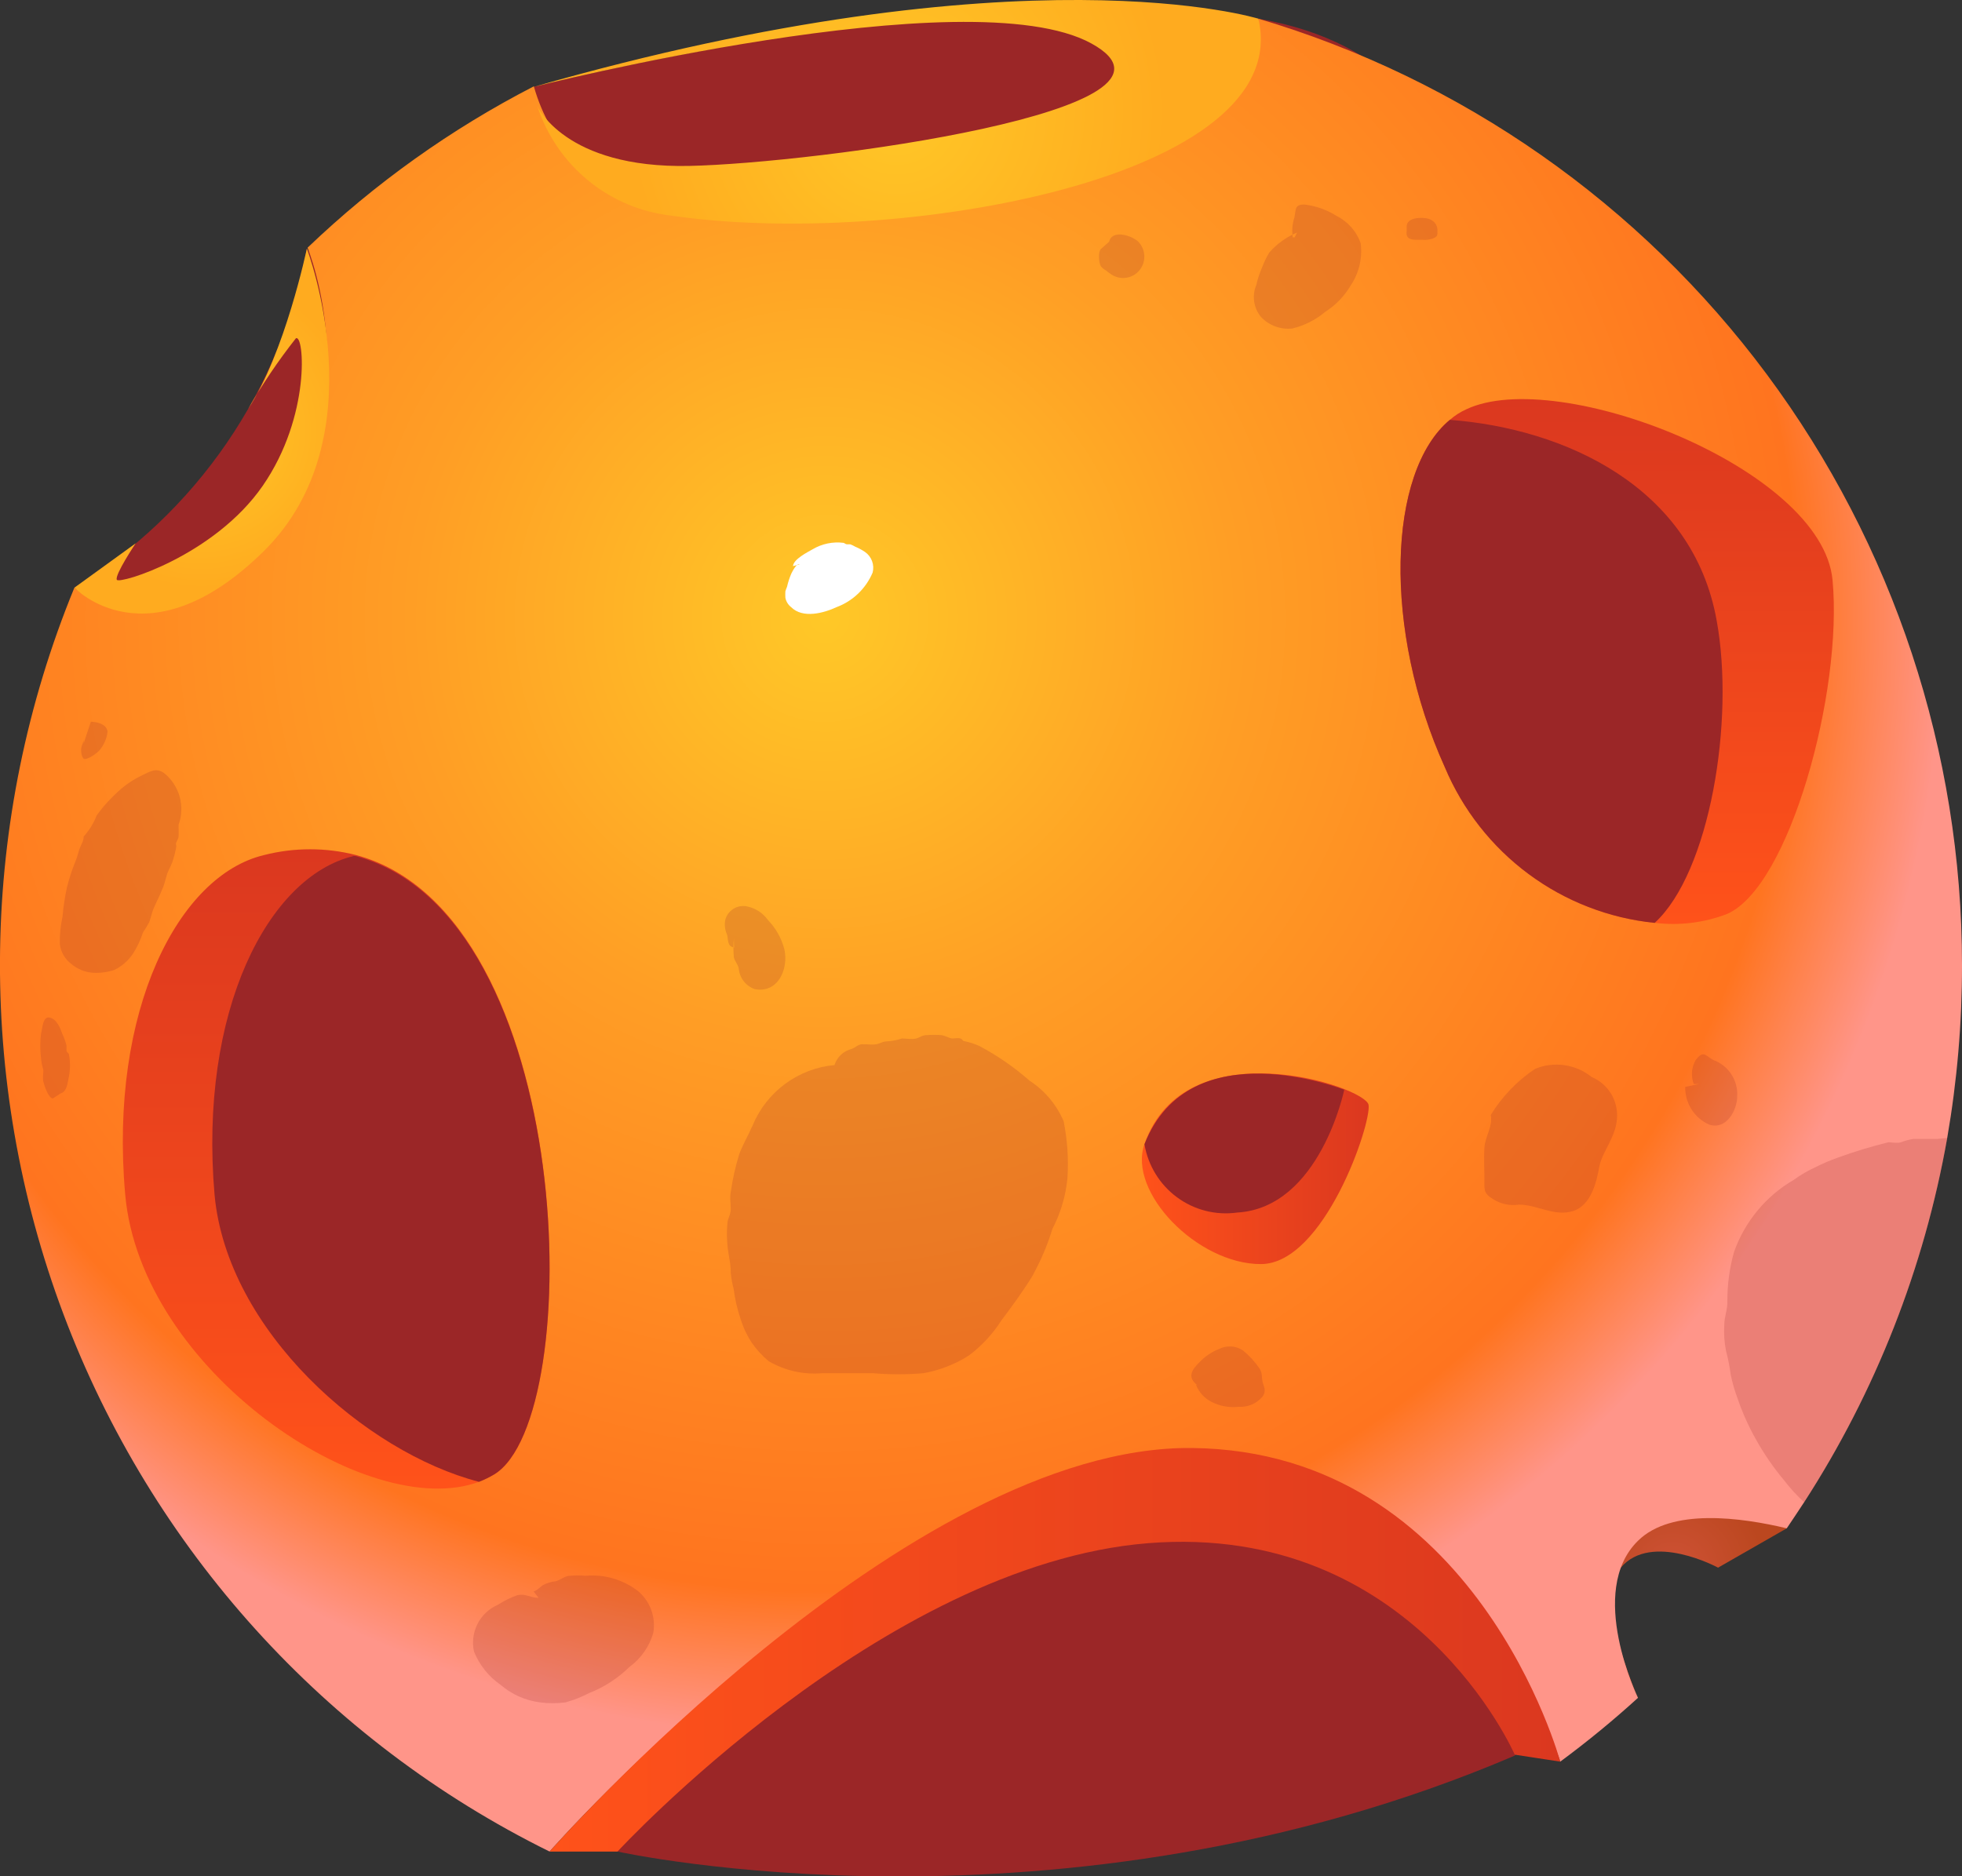 <svg width="138" height="132" viewBox="0 0 138 132" fill="none" xmlns="http://www.w3.org/2000/svg">
<rect x="0" y="0" width="138" height="132" fill="#333333" stroke="none"/>
<path fill-rule="evenodd" clip-rule="evenodd" d="M21.583 17.476C20.685 22.39 18.764 27.057 15.946 31.17C13.128 35.284 9.477 38.752 5.232 41.346L13.416 46.812L29.683 29.942L21.583 17.476Z" fill="#9B2627"/>
<path fill-rule="evenodd" clip-rule="evenodd" d="M43.434 130.263C43.434 130.263 74.593 137.179 106.54 123.515C106.54 123.515 115.176 104.116 85.577 97.081C55.978 90.047 43.434 130.263 43.434 130.263Z" fill="#9B2627"/>
<path fill-rule="evenodd" clip-rule="evenodd" d="M115.21 119.449C115.21 119.449 111.856 112.837 114.002 110.29C116.149 107.742 120.844 110.29 120.844 110.29L125.674 107.523C125.674 107.523 122.588 104.453 116.35 106.393C110.112 108.333 115.21 119.449 115.21 119.449Z" fill="url(#paint0_radial_5821_304)"/>
<path fill-rule="evenodd" clip-rule="evenodd" d="M37.498 6.123C37.498 6.123 69.277 -2.024 88.512 1.316C107.747 4.656 102.431 24.932 102.431 24.932L63.072 29.858H47.207C47.207 29.858 36.894 14.288 37.498 6.123Z" fill="#9B2627"/>
<path fill-rule="evenodd" clip-rule="evenodd" d="M138 67.898C138.004 71.975 137.656 76.044 136.96 80.06C135.345 89.193 131.924 97.907 126.898 105.684C126.496 106.309 126.077 106.916 125.674 107.523C122.505 106.764 117.557 106.072 115.21 108.4C111.571 111.96 115.21 119.449 115.21 119.449C113.465 121.038 111.64 122.536 109.743 123.937C109.743 123.937 103.538 104.588 83.347 103.475C63.156 102.361 38.655 130.263 38.655 130.263C22.895 122.487 10.67 108.969 4.462 92.453C-1.746 75.938 -1.471 57.664 5.232 41.346C5.232 41.346 11.051 46.592 18.648 37.669C26.245 28.745 21.633 17.426 21.633 17.426C26.369 12.893 31.729 9.07 37.548 6.073C38.118 8.108 39.183 9.968 40.647 11.485C42.111 13.002 43.928 14.127 45.933 14.76C51.551 16.852 81.938 9.7 85.477 7.642C86.49 6.948 87.305 5.999 87.838 4.888C88.371 3.778 88.603 2.546 88.512 1.316C102.801 5.552 115.344 14.327 124.264 26.328C133.184 38.33 138.003 52.913 138 67.898Z" fill="url(#paint1_radial_5821_304)"/>
<path fill-rule="evenodd" clip-rule="evenodd" d="M38.655 130.263H43.434C43.434 130.263 62.049 110.07 80.747 108.569C99.446 107.068 106.54 123.447 106.54 123.447L109.743 123.937C109.743 123.937 103.856 102.091 83.85 101.872C63.843 101.653 38.655 130.263 38.655 130.263Z" fill="url(#paint2_linear_5821_304)"/>
<path fill-rule="evenodd" clip-rule="evenodd" d="M88.512 1.316C88.512 1.316 72.111 -3.796 37.498 6.123C37.498 6.123 68.17 -1.653 76.756 3.053C85.342 7.76 57.269 11.488 48.482 11.673C39.694 11.859 37.783 7.439 37.783 7.439C38.458 9.517 39.716 11.354 41.407 12.728C43.097 14.102 45.147 14.955 47.308 15.182C63.072 17.476 91.128 12.534 88.512 1.316Z" fill="url(#paint3_radial_5821_304)"/>
<path fill-rule="evenodd" clip-rule="evenodd" d="M17.457 28.762C18.454 27.028 19.575 25.371 20.811 23.802C21.398 23.465 21.885 29.251 18.48 34.177C15.076 39.102 8.385 41.127 8.217 40.789C8.05 40.452 9.542 38.225 9.542 38.225L5.232 41.346C5.232 41.346 10.381 46.812 18.531 38.799C26.681 30.786 21.583 17.493 21.583 17.493C21.583 17.493 20.023 24.899 17.457 28.762Z" fill="url(#paint4_radial_5821_304)"/>
<path fill-rule="evenodd" clip-rule="evenodd" d="M34.764 103.728C34.422 103.932 34.063 104.107 33.691 104.25C25.859 107.152 9.878 96.423 8.804 84.008C7.664 71.069 12.561 61.572 18.581 60.155C20.7 59.614 22.919 59.614 25.038 60.155C40.6 64.305 41.288 99.746 34.764 103.728Z" fill="url(#paint5_linear_5821_304)"/>
<path fill-rule="evenodd" clip-rule="evenodd" d="M34.764 103.728C34.422 103.932 34.063 104.107 33.691 104.251C25.692 102.176 15.982 93.623 15.093 84.075C13.969 71.137 18.866 61.639 24.887 60.222H24.987C40.6 64.305 41.288 99.746 34.764 103.728Z" fill="#9B2627"/>
<path fill-rule="evenodd" clip-rule="evenodd" d="M80.496 80.499C79.305 83.873 84.219 88.933 88.68 88.933C93.14 88.933 96.478 79.031 96.26 77.732C96.042 76.433 83.347 72.25 80.496 80.499Z" fill="url(#paint6_linear_5821_304)"/>
<path fill-rule="evenodd" clip-rule="evenodd" d="M121.465 64.305C119.862 64.918 118.136 65.132 116.434 64.929C113.215 64.613 110.14 63.429 107.534 61.502C104.928 59.575 102.887 56.977 101.626 53.981C97.249 44.315 97.584 33.198 101.978 29.538C102.325 29.234 102.715 28.984 103.135 28.796C109.575 25.742 128.156 32.945 128.894 40.806C129.632 48.667 125.859 62.415 121.465 64.305Z" fill="url(#paint7_linear_5821_304)"/>
<path fill-rule="evenodd" clip-rule="evenodd" d="M116.384 64.929C113.173 64.604 110.109 63.416 107.513 61.49C104.916 59.564 102.883 56.97 101.626 53.981C97.249 44.315 97.584 33.198 101.978 29.538C110.044 30.145 119.067 34.244 120.744 43.657C122.035 50.708 120.257 61.386 116.384 64.929Z" fill="#9B2627"/>
<path fill-rule="evenodd" clip-rule="evenodd" d="M80.496 80.499C80.748 81.997 81.57 83.337 82.788 84.234C84.006 85.132 85.524 85.517 87.019 85.307C92.838 84.969 94.549 76.67 94.549 76.67C94.549 76.67 83.682 72.368 80.496 80.499Z" fill="#9B2627"/>
<g style="mix-blend-mode:multiply" opacity="0.2">
<path fill-rule="evenodd" clip-rule="evenodd" d="M104.863 78.492C104.997 79.267 104.46 79.959 104.41 80.735C104.359 81.511 104.41 82.22 104.41 82.962C104.41 83.704 104.326 83.94 105.014 84.362C105.557 84.706 106.206 84.844 106.841 84.75C108.133 84.75 109.323 85.61 110.631 85.205C111.939 84.801 112.308 83.08 112.493 82.068C112.677 81.056 113.65 80.01 113.734 78.694C113.781 78.081 113.634 77.469 113.315 76.945C112.996 76.421 112.52 76.012 111.956 75.776C111.403 75.329 110.741 75.04 110.039 74.939C109.337 74.838 108.62 74.929 107.965 75.202C106.703 76.047 105.639 77.158 104.846 78.458L104.863 78.492Z" fill="#9B2627"/>
<path fill-rule="evenodd" clip-rule="evenodd" d="M119.503 76.265H119.134C119.029 75.992 118.987 75.698 119.01 75.406C119.033 75.114 119.122 74.831 119.268 74.578C119.821 73.853 119.956 74.274 120.509 74.578C121.028 74.764 121.472 75.115 121.774 75.577C122.077 76.04 122.222 76.589 122.186 77.142C122.186 78.12 121.415 79.521 120.207 79.116C119.7 78.888 119.272 78.516 118.973 78.045C118.675 77.574 118.521 77.025 118.53 76.467L119.503 76.265Z" fill="#9B2627"/>
<path fill-rule="evenodd" clip-rule="evenodd" d="M136.96 80.06C135.345 89.193 131.924 97.907 126.898 105.684C126.384 105.217 125.912 104.703 125.49 104.149C124.727 103.238 124.053 102.255 123.477 101.214C122.973 100.316 122.552 99.373 122.219 98.397C122.013 97.849 121.85 97.284 121.733 96.71C121.658 96.141 121.546 95.578 121.398 95.023C121.282 94.429 121.243 93.822 121.28 93.218C121.28 92.628 121.515 92.155 121.498 91.531C121.493 90.362 121.651 89.198 121.968 88.073C122.724 85.939 124.21 84.146 126.16 83.012C126.649 82.657 127.171 82.352 127.72 82.102C128.22 81.851 128.736 81.631 129.263 81.444C130.428 81.02 131.615 80.659 132.818 80.364C133.103 80.364 133.422 80.448 133.707 80.364C133.988 80.254 134.281 80.175 134.579 80.128C135.149 80.128 135.703 80.128 136.256 80.128L136.96 80.06Z" fill="#9B2627"/>
<path fill-rule="evenodd" clip-rule="evenodd" d="M58.695 74.932C57.444 75.046 56.248 75.499 55.234 76.246C54.221 76.992 53.428 78.001 52.943 79.166C52.641 79.858 52.255 80.499 51.987 81.224C51.724 82.085 51.528 82.965 51.4 83.856C51.316 84.244 51.4 84.649 51.4 85.054C51.4 85.459 51.199 85.678 51.165 86.032C51.094 86.832 51.134 87.638 51.282 88.427C51.356 88.794 51.396 89.167 51.4 89.541C51.433 89.923 51.5 90.301 51.601 90.671C51.691 91.389 51.854 92.095 52.087 92.78C52.268 93.377 52.534 93.945 52.876 94.466C53.214 94.95 53.615 95.387 54.066 95.765C55.208 96.43 56.526 96.724 57.84 96.609H61.395C62.578 96.71 63.767 96.71 64.95 96.609C66.088 96.406 67.176 95.982 68.153 95.361C69.053 94.683 69.825 93.849 70.434 92.898C71.189 91.886 71.91 90.907 72.58 89.828C73.181 88.759 73.665 87.627 74.023 86.454C74.601 85.347 74.959 84.138 75.079 82.894C75.167 81.55 75.077 80.2 74.811 78.879C74.31 77.711 73.476 76.719 72.413 76.029C71.332 75.078 70.144 74.257 68.874 73.583C68.534 73.435 68.18 73.322 67.818 73.245C67.7 73.245 67.717 73.11 67.549 73.06C67.382 73.009 67.164 73.06 66.979 73.06C66.795 73.06 66.526 72.874 66.208 72.824C65.873 72.798 65.537 72.798 65.202 72.824C64.849 72.824 64.749 72.975 64.447 73.06C64.145 73.144 63.759 73.06 63.441 73.06C63.115 73.169 62.777 73.237 62.435 73.262C62.066 73.262 61.931 73.414 61.646 73.465C61.361 73.515 60.959 73.465 60.657 73.465C60.355 73.465 60.154 73.718 59.886 73.802C59.608 73.872 59.352 74.013 59.144 74.211C58.935 74.409 58.781 74.657 58.695 74.932Z" fill="#9B2627"/>
<path fill-rule="evenodd" clip-rule="evenodd" d="M51.635 66.666C51.148 66.565 51.232 66.177 51.148 65.772C50.99 65.442 50.943 65.069 51.014 64.71C51.101 64.39 51.305 64.115 51.585 63.94C51.865 63.765 52.2 63.702 52.523 63.765C53.124 63.883 53.658 64.227 54.016 64.726C54.574 65.306 54.973 66.02 55.173 66.801C55.475 68.201 54.704 69.905 53.077 69.585C52.787 69.483 52.531 69.303 52.336 69.066C52.141 68.828 52.014 68.54 51.97 68.235C51.97 67.931 51.685 67.645 51.618 67.358C51.576 66.909 51.576 66.457 51.618 66.008L51.635 66.666Z" fill="#9B2627"/>
<path fill-rule="evenodd" clip-rule="evenodd" d="M37.883 112.415C37.296 112.415 36.978 112.095 36.374 112.23C35.898 112.403 35.442 112.629 35.016 112.904C34.4 113.171 33.895 113.645 33.589 114.246C33.283 114.846 33.194 115.535 33.339 116.194C33.724 117.143 34.377 117.958 35.217 118.539C36.005 119.215 36.973 119.643 38.001 119.77C38.585 119.846 39.177 119.846 39.762 119.77C40.342 119.612 40.905 119.391 41.439 119.112C42.497 118.699 43.462 118.073 44.273 117.273C45.081 116.685 45.672 115.842 45.95 114.878C46.044 114.333 45.993 113.772 45.802 113.254C45.61 112.735 45.285 112.277 44.86 111.926C43.81 111.123 42.5 110.744 41.187 110.863C40.819 110.829 40.448 110.829 40.08 110.863C39.745 110.863 39.409 111.167 39.074 111.251C38.763 111.279 38.46 111.371 38.185 111.521C38.001 111.639 37.749 111.926 37.531 111.96L37.883 112.415Z" fill="#9B2627"/>
<path fill-rule="evenodd" clip-rule="evenodd" d="M84.236 97.469C83.481 96.896 83.799 96.39 84.42 95.782C84.797 95.401 85.248 95.102 85.745 94.905C86.008 94.772 86.302 94.712 86.597 94.729C86.891 94.747 87.176 94.843 87.422 95.006C87.873 95.374 88.268 95.806 88.596 96.288C88.797 96.626 88.73 96.811 88.797 97.182C88.864 97.553 89.116 97.807 88.797 98.262C88.591 98.503 88.333 98.693 88.042 98.816C87.751 98.939 87.435 98.992 87.12 98.971C86.469 99.047 85.81 98.929 85.225 98.633C84.72 98.379 84.326 97.947 84.118 97.419L84.236 97.469Z" fill="#9B2627"/>
<path fill-rule="evenodd" clip-rule="evenodd" d="M77.427 17.527C77.226 17.729 77.293 18.505 77.427 18.725C77.526 18.852 77.652 18.956 77.796 19.028C77.917 19.133 78.046 19.229 78.181 19.315C78.49 19.517 78.862 19.597 79.225 19.54C79.588 19.483 79.918 19.294 80.151 19.007C80.384 18.721 80.503 18.358 80.487 17.988C80.47 17.618 80.318 17.268 80.06 17.004C79.624 16.582 78.232 16.11 78.014 17.004L77.427 17.527Z" fill="#9B2627"/>
<path fill-rule="evenodd" clip-rule="evenodd" d="M91.061 16.7H90.927C90.856 16.231 90.896 15.751 91.044 15.3C91.162 14.727 91.044 14.389 91.732 14.389C92.536 14.48 93.309 14.751 93.996 15.182C94.389 15.378 94.741 15.647 95.035 15.975C95.332 16.309 95.561 16.699 95.706 17.122C95.837 18.152 95.592 19.194 95.019 20.057C94.577 20.816 93.962 21.458 93.224 21.93C92.549 22.5 91.751 22.904 90.893 23.111C90.49 23.155 90.082 23.105 89.7 22.965C89.319 22.824 88.976 22.597 88.696 22.301C88.441 21.994 88.274 21.622 88.215 21.227C88.156 20.831 88.206 20.426 88.361 20.057C88.46 19.623 88.6 19.199 88.78 18.792C88.915 18.442 89.078 18.104 89.266 17.78C89.802 17.161 90.474 16.675 91.229 16.363L91.061 16.7Z" fill="#9B2627"/>
<path fill-rule="evenodd" clip-rule="evenodd" d="M98.943 16.532V16.245C98.825 16.987 99.53 16.852 100.033 16.869C100.282 16.893 100.533 16.864 100.771 16.785C101.123 16.633 101.106 16.582 101.106 16.194C101.106 15.806 100.821 15.418 100.284 15.351C99.748 15.283 99.043 15.351 98.943 15.857V16.532Z" fill="#9B2627"/>
<path fill-rule="evenodd" clip-rule="evenodd" d="M5.886 58.856C5.886 59.193 5.702 59.413 5.601 59.7C5.501 59.986 5.45 60.239 5.35 60.492C5.091 61.117 4.878 61.76 4.712 62.415C4.563 63.105 4.456 63.804 4.394 64.507C4.256 65.138 4.194 65.784 4.209 66.43C4.243 66.704 4.331 66.968 4.47 67.205C4.608 67.443 4.793 67.65 5.014 67.814C5.447 68.185 5.989 68.404 6.557 68.438C7.063 68.464 7.569 68.395 8.05 68.235C8.578 67.975 9.029 67.579 9.358 67.088C9.654 66.619 9.891 66.115 10.062 65.587C10.221 65.359 10.366 65.123 10.498 64.878C10.599 64.591 10.666 64.271 10.783 63.967C10.9 63.664 11.286 62.921 11.487 62.382C11.588 62.112 11.655 61.825 11.739 61.538C11.823 61.251 12.058 60.88 12.158 60.543C12.259 60.206 12.326 59.953 12.376 59.7C12.427 59.446 12.376 59.48 12.376 59.362C12.376 59.244 12.544 59.042 12.561 58.856C12.578 58.67 12.561 58.299 12.561 58.029C12.792 57.391 12.817 56.696 12.634 56.042C12.45 55.388 12.067 54.808 11.538 54.386C10.984 53.998 10.582 54.268 10.079 54.504C9.523 54.759 9.004 55.088 8.536 55.482C8.093 55.868 7.679 56.285 7.295 56.73C7.127 56.95 6.943 57.152 6.792 57.388C6.58 57.928 6.273 58.426 5.886 58.856Z" fill="#9B2627"/>
<path fill-rule="evenodd" clip-rule="evenodd" d="M3.723 77.277C3.404 77.277 3.119 76.366 3.052 76.113C2.985 75.86 3.052 75.523 3.052 75.27C2.963 74.996 2.906 74.713 2.884 74.426C2.816 73.866 2.816 73.299 2.884 72.739C2.985 72.351 3.002 71.474 3.505 71.592C4.008 71.71 4.243 72.351 4.377 72.722C4.507 72.992 4.608 73.275 4.679 73.566C4.679 73.684 4.679 73.802 4.679 73.92C4.679 74.038 4.813 74.055 4.847 74.173C4.948 74.691 4.948 75.224 4.847 75.742C4.763 76.079 4.729 76.822 4.26 76.923L3.723 77.277Z" fill="#9B2627"/>
<path fill-rule="evenodd" clip-rule="evenodd" d="M5.886 52.294V52.007C5.886 52.21 5.752 52.412 5.719 52.614C5.685 52.817 5.719 53.222 5.886 53.374C6.054 53.525 6.892 52.986 7.094 52.665C7.217 52.499 7.318 52.317 7.396 52.125C7.49 51.912 7.547 51.684 7.563 51.45C7.463 50.911 6.809 50.793 6.389 50.776L5.886 52.294Z" fill="#9B2627"/>
</g>
<path fill-rule="evenodd" clip-rule="evenodd" d="M56.246 39.71C56.012 39.625 55.76 40.165 55.66 40.351C55.531 40.65 55.43 40.961 55.358 41.278C55.313 41.383 55.274 41.49 55.24 41.599C55.232 41.751 55.232 41.903 55.24 42.054C55.291 42.316 55.434 42.549 55.643 42.712C56.465 43.539 57.94 43.134 58.846 42.712C59.41 42.502 59.925 42.178 60.361 41.76C60.796 41.342 61.142 40.84 61.378 40.283C61.447 40.015 61.433 39.732 61.337 39.473C61.241 39.213 61.068 38.99 60.841 38.832C60.625 38.686 60.395 38.562 60.154 38.461C60.041 38.395 59.924 38.339 59.802 38.293H59.567C59.483 38.293 59.399 38.208 59.332 38.191C58.575 38.096 57.808 38.256 57.152 38.647C56.8 38.849 55.81 39.339 55.777 39.828L56.246 39.71Z" fill="white"/>
<defs>
<radialGradient id="paint0_radial_5821_304" cx="0" cy="0" r="1" gradientUnits="userSpaceOnUse" gradientTransform="translate(117.641 110.593) scale(6.524 6.562)">
<stop stop-color="#CF5236"/>
<stop offset="1" stop-color="#BB471F"/>
</radialGradient>
<radialGradient id="paint1_radial_5821_304" cx="0" cy="0" r="1" gradientUnits="userSpaceOnUse" gradientTransform="translate(58.108 43.556) scale(78.031 78.492)">
<stop stop-color="#FFC827"/>
<stop offset="0.37" stop-color="#FF9E25"/>
<stop offset="0.87" stop-color="#FF741F"/>
<stop offset="1" stop-color="#FF9589"/>
</radialGradient>
<linearGradient id="paint2_linear_5821_304" x1="38.655" y1="116.059" x2="109.743" y2="116.059" gradientUnits="userSpaceOnUse">
<stop stop-color="#FF521A"/>
<stop offset="1" stop-color="#DB381F"/>
</linearGradient>
<radialGradient id="paint3_radial_5821_304" cx="0" cy="0" r="1" gradientUnits="userSpaceOnUse" gradientTransform="translate(63.089 7.861) scale(18.916 19.028)">
<stop stop-color="#FFC727"/>
<stop offset="1" stop-color="#FFAB1F"/>
</radialGradient>
<radialGradient id="paint4_radial_5821_304" cx="0" cy="0" r="1" gradientUnits="userSpaceOnUse" gradientTransform="translate(14.187 30.314) scale(11.035 11.1)">
<stop stop-color="#FFC727"/>
<stop offset="1" stop-color="#FFAB1F"/>
</radialGradient>
<linearGradient id="paint5_linear_5821_304" x1="23.646" y1="104.723" x2="23.646" y2="59.801" gradientUnits="userSpaceOnUse">
<stop stop-color="#FF521A"/>
<stop offset="1" stop-color="#DB381F"/>
</linearGradient>
<linearGradient id="paint6_linear_5821_304" x1="80.295" y1="82.27" x2="96.226" y2="82.27" gradientUnits="userSpaceOnUse">
<stop stop-color="#FF521A"/>
<stop offset="1" stop-color="#DB381F"/>
</linearGradient>
<linearGradient id="paint7_linear_5821_304" x1="113.751" y1="64.98" x2="113.751" y2="28.138" gradientUnits="userSpaceOnUse">
<stop stop-color="#FF521A"/>
<stop offset="1" stop-color="#DB381F"/>
</linearGradient>
</defs>
</svg>
